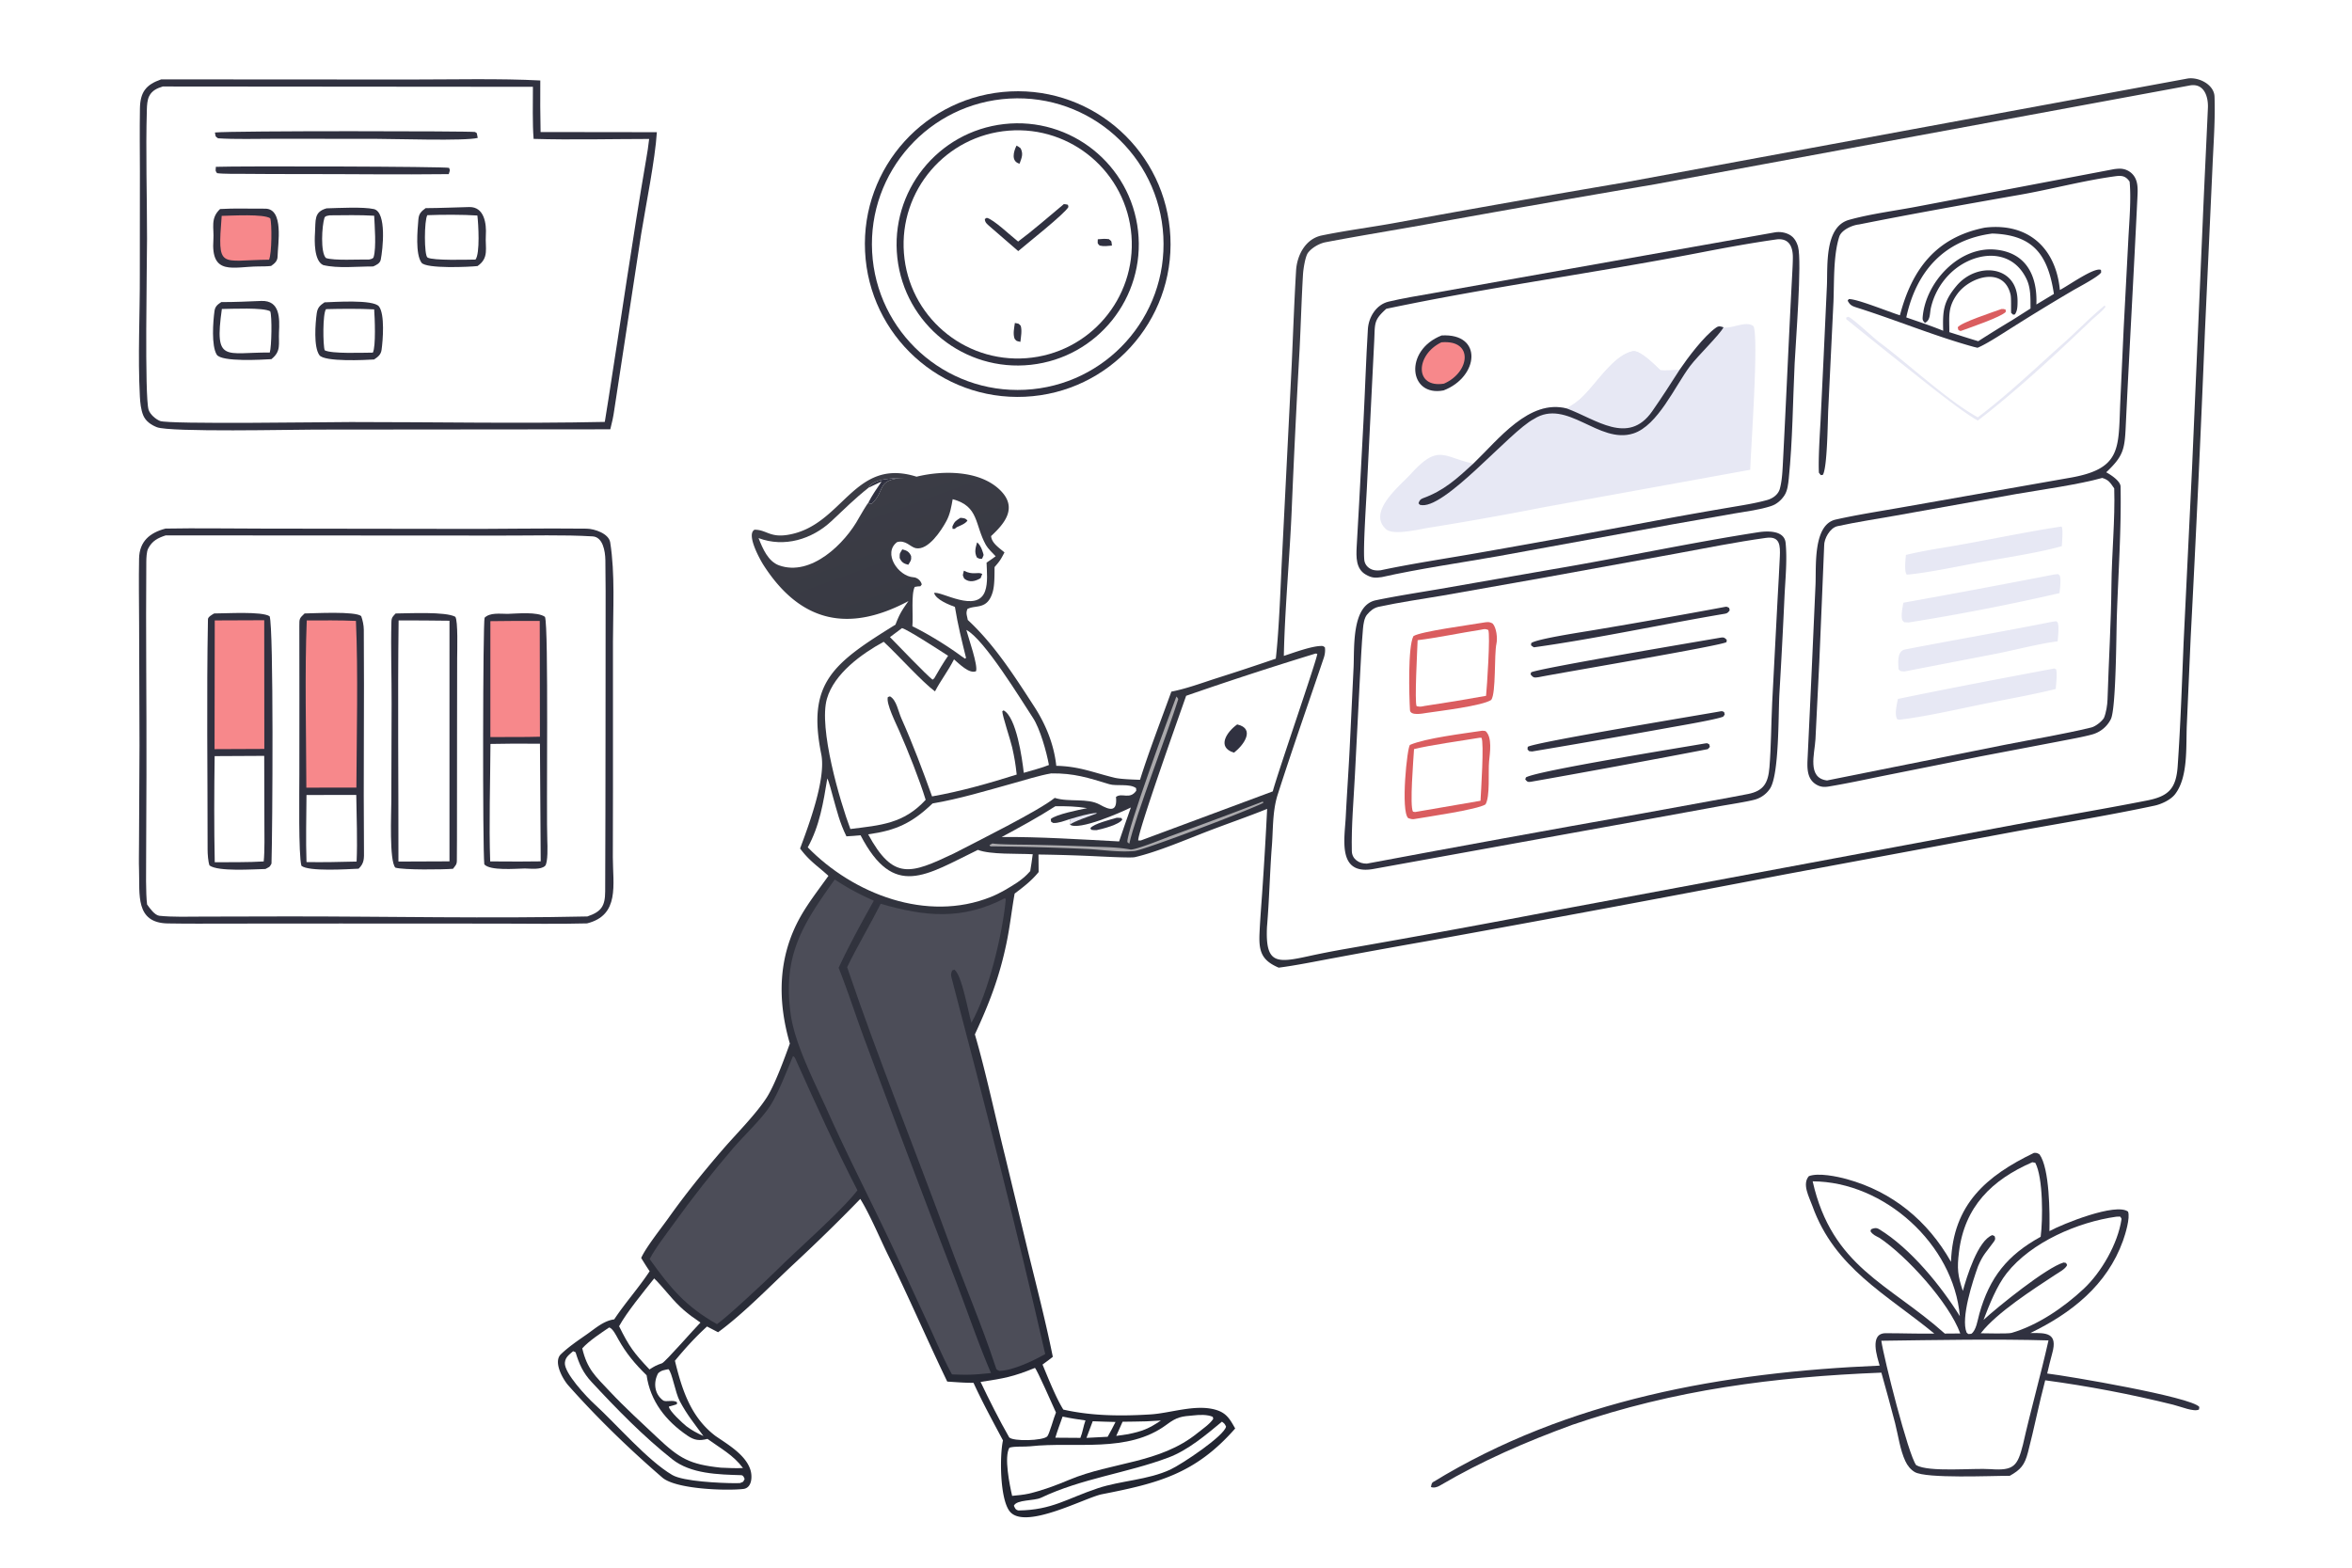 <svg xmlns="http://www.w3.org/2000/svg" width="1536" height="1024" preserveAspectRatio="none" style="display:block" viewBox="0 0 2048 1365"><defs><linearGradient id="a" x1="1392.62" x2="1061.91" y1="1147.71" y2="238.684" gradientUnits="userSpaceOnUse"><stop class="stop0" offset="0" stop-color="#222531"/><stop class="stop1" offset="1" stop-color="#3D3E47"/></linearGradient></defs><path fill="#FFF" d="M0 0h2048v1365H0V0z"/><path fill="url(#a)" d="M1905.12 68.322c9.71-1.31 22.78 5.386 23.17 15.762.73 19.717-.86 40.421-1.72 60.211l-6.61 143.919c-3.61 88.848-7.75 177.674-12.41 266.473l-3.37 76.304c-.86 19.017 1.36 45.379-10.2 60.477-3.8 4.958-11.95 8.74-17.94 10.018-39.32 8.396-79.02 14.88-118.58 22.002l-202.61 37.742a29040.137 29040.137 0 0 1-312.8 58.313c-26.84 4.73-53.66 9.596-80.45 14.597-15.06 2.76-33.25 6.517-48.18 8.398-14.69-6.235-17.37-13.998-16.72-29.406.5-11.759 1.49-23.542 2.3-35.289 1.7-24.499 3.15-49.015 4.36-73.543-16.05 6.521-34.25 12.767-51.11 19.243-19.14 7.349-44.34 18.223-64.097 22.79-3.328.769-25.113-.392-29.555-.575-18.102-.906-36.22-1.48-54.343-1.723l.129 15.27c-6.118 7.571-13.21 12.954-20.884 18.744-2.643 14.733-4.006 28.368-7.195 43.576-6.207 29.599-14.923 52.044-27.431 79.024 9.197 31.18 18.138 73.271 26.196 105.611l20.44 84.84c7.264 29.64 15.23 60.44 21.221 90.3-2.712 2.23-6.087 4.62-8.947 6.74 4.786 11.48 11.68 28.91 18.092 39.21 24.904 5.6 50.357 5.77 75.894 4.19 17.26-1.07 38.42-8.87 55.93-4.27 10.14 2.67 13.08 8.16 17.83 16.52-34.71 39.6-67.23 47.7-116.02 57.26-14.509 2.84-67.684 31.88-80.544 14.61-8.395-11.27-8.558-48.17-5.639-61.49-9.041-17-17.611-32.62-25.661-50.14-7.533.06-15.33-.59-22.867-1.08-17.516-36.37-33.428-73.47-51.254-109.63-7.439-15.09-15.893-35.52-24.46-49.39-19.404 20.02-37.761 37.87-58.192 56.91-19.845 18.5-43.874 43.34-65.635 59.15l-9.627-4.99c-10.658 9.75-18.747 18.73-27.946 29.81 6.087 24.95 13.649 49.03 35.275 65.47 10.697 7.38 26.265 16.36 30.425 29.46 1.868 5.88 1.401 15.89-6.228 16.73-15.444 1.69-58.733.17-70.438-9.93-28.692-24.76-56.744-51.9-81.844-80.21-4.908-5.56-13.305-20.58-6.506-27.15 6.574-6.36 15.009-12.07 22.587-17.35 7.396-5.16 14.764-11.88 23.858-13.02 9.262-14.05 21.04-27.07 30.859-41.93-2.612-3.82-4.936-7.59-7.369-11.53 3.962-9.05 17.492-26.01 23.619-34.63 15.02-21.13 30.793-40.64 47.745-60.22 11.65-13.451 28.503-30.278 37.852-44.738 7.175-11.099 15.601-34.364 20.234-47.117-10.928-37.721-10.508-75.624 9.446-110.824 6.757-11.919 16.148-23.969 24.15-35.205-9.602-8.778-16.442-12.753-24.686-23.814 7.722-20.706 22.719-60.895 18.445-82.065-12.548-62.152 10.179-79.157 64.609-112.823 3.57-9.413 5.607-12.502 11.333-20.542-50.635 27.004-93.274 19.971-126.209-31.315-3.06-4.765-15.359-26.831-7.811-30.823 10.388-.006 13.168 7.021 28.916 4.473 48.118-7.786 57.105-68.017 112.123-50.641 23.199-5.679 55.242-5.63 72.923 11.843 15.523 15.341 3.487 29.17-8.012 39.868.529 6.101 6.772 10.046 11.661 14.225-3.274 6.258-3.907 7.343-8.627 12.762-.109 6.661.155 15.551-1.648 21.739-4.638 15.918-14.956 10.885-22.029 14.795-1.411 3.929-.473 4.896.344 9.498 23.28 21.585 40.639 48.863 57.816 75.343 10.107 15.581 17.266 33.104 19.254 51.67 19.975.441 31.874 5.782 50.601 10.355 5.338 1.304 16.497 1.608 22.308 1.83 7.719-24.612 18.399-52.187 27.279-76.766 13.12-2.578 26.27-7.438 39.05-11.58a2276.19 2276.19 0 0 0 51.91-17.146c3.05-26.978 4.15-64.716 5.64-92.521l8.24-164.127c1.22-27.098 2.17-54.179 3.78-81.271.79-13.343 8.18-27.641 22.33-30.56 21.6-4.457 43.65-7.202 65.42-11.222a15042.783 15042.783 0 0 1 198.18-34.943l490.63-90.536z"/><path fill="#FFF" d="M1907.36 74.303c12.04-1.727 15.59 10.067 15.17 19.632-1.45 32.887-3.11 65.761-4.49 98.657l-9.31 214.724-7.36 152.191c-1.48 35.885-2.67 71.769-5.16 107.605-1.36 19.578-7.97 26.191-26.55 29.857-40.4 7.97-80.98 14.612-121.45 22.264l-388.1 72.398a10900.113 10900.113 0 0 1-190.19 34.9c-9.47 1.677-20.55 3.831-29.84 5.87-28.58 6.277-38.38 7.143-36.85-25.396 1.92-22.528 2.44-45.605 4.07-68.149 1.43-15.82.41-31.908 5.31-47.16 12.75-39.763 26.61-79.114 40-118.65 1.01-2.989 1.53-6.314 1.02-9.437l-1.63-1.081c-7.96-.805-25.66 5.84-34.1 8.578.83-40.733 5.07-85.141 6.83-126.586 1.95-46.739 4.24-93.463 6.88-140.167 1.09-21.789 1.71-43.734 2.98-65.498.23-4.085 1.9-15.661 4.45-18.895 3.48-4.418 9.77-8.017 15.32-9.074 28.65-5.458 57.7-10.161 86.39-15.292 66.67-12.099 133.41-23.81 200.22-35.133l466.39-86.158z"/><path fill="#303140" d="M1545.54 202.313c4.2-.727 8.82-.012 12.58 2.011 4.04 2.173 6.35 6.235 7.54 10.529 3.54 12.702-2.18 84.799-2.98 101.78-1.58 33.115-1.75 67.048-5.1 100.009-.46 4.578-1.08 10.351-3.56 14.334-2.63 4.23-6.83 7.981-11.57 9.561-10.31 3.432-21.75 4.726-32.43 6.589l-53.61 9.406-151.6 27.7c-31.98 5.633-70.46 11.217-101.56 18.247-5.73.841-8.76.877-14.08-2.239-8.6-4.96-8.29-15.364-7.85-24.038.64-12.658 1.41-25.376 2.15-38.051l3.81-71.977c1.38-26.538 2.18-53.102 3.8-79.628.65-10.469 7.28-21.318 17.96-23.889 12.69-3.055 26.06-5.137 38.94-7.442l74.31-13.239 223.25-39.663z"/><path fill="#FFF" d="M1547.62 208.363c10.53-.857 13.59 6.873 13.5 16.112-.04 5.08-.34 10.162-.61 15.243-2.97 55.345-5.27 110.734-8.19 166.08-.35 6.561-.8 13.266-2.48 19.634-1.37 5.173-6.18 8.577-11.11 9.945-10.82 3.01-22.08 4.649-33.15 6.567a3752.275 3752.275 0 0 0-52.24 9.203 12980.442 12980.442 0 0 1-163.47 29.786c-28.64 5.103-59.39 9.59-87.67 15.613-.62.057-1.24.1-1.86.13-3.68.159-6.96-.668-9.65-3.354a9.661 9.661 0 0 1-2.74-5.915c-1.02-10.647 1.66-50.525 2.27-62.898l6.33-126.644c.88-16.2-.9-18.715 10.58-29.003 89.86-18.958 182.84-31.386 273.16-48.889 21.89-4.241 45.3-8.551 67.33-11.61z"/><path fill="#E7E8F4" d="M1500.75 284.994c7.04 1.624 20-6.321 26.21-.834 4.46 11.641-2.26 104.471-2.96 124.879l-180.58 32.77a2873.502 2873.502 0 0 1-98.29 17.529c-8.81 1.324-31.84 7.274-38.28 1.401-16.65-15.191 12.47-37.982 21.57-48.01 24.17-26.659 28.36-14.655 54.46-9.04 21.93-21.027 48.57-56.438 81.41-48.027 4.64-2.984 7.79-4.745 12.32-8.842 12.63-11.408 28.19-37.795 45.26-40.987 6.25-1.17 19.26 12.189 24.02 16.623 4.99.338 11.46-.154 16.56-.394 7.15-10.526 21.17-29.28 31.78-36.767 2.61-1.844 4-1.004 6.52-.301z"/><path fill="#E7E8F4" d="M1364.29 355.662c4.64-2.984 7.79-4.745 12.32-8.842 12.63-11.408 28.19-37.795 45.26-40.987 6.25-1.17 19.26 12.189 24.02 16.623 4.99.338 11.46-.154 16.56-.394-7.88 12.295-15.53 24.205-23.9 36.165-20.83 29.766-48.85 6.738-74.26-2.565z"/><path fill="#303140" d="M1462.45 322.062c7.15-10.526 21.17-29.28 31.78-36.767 2.61-1.844 4-1.004 6.52-.301-3.57 6.745-22.38 24.778-29.13 33.749-13.2 17.565-28.11 51.869-49.41 58.681-30.14 9.637-57.72-30.94-86.52-12.638-21.13 10.886-78.86 80.565-99.32 74.775l-1.2-1.338c.76-2.304 1.45-3.536 3.9-4.421 18.24-6.589 29.57-17.061 43.81-30.113 21.93-21.027 48.57-56.438 81.41-48.027 25.41 9.303 53.43 32.331 74.26 2.565 8.37-11.96 16.02-23.87 23.9-36.165zm-207.17-29.978c36.25-2.117 32.44 36.132 1.7 47.854-30.28 5.846-34.77-34.879-1.7-47.854z"/><path fill="#F7888B" d="M1255.09 298.057c28.29-2.51 25.05 26.041 2.24 35.996-25.86 4.143-24.88-25.146-2.24-35.996z"/><path fill="#303140" d="M1531.61 463.342c7.77-1.117 22.12-1.534 23.21 9.32 1.47 14.765-.18 30.976-.93 45.904a6207.607 6207.607 0 0 1-4.53 86.254c-.92 18.012-.11 69.895-8.17 81.892a23.482 23.482 0 0 1-12.65 9.369c-6.32 1.879-24.08 4.589-31.47 5.934l-65.49 11.947-236.34 42.776c-30.98 5.103-24.37-26.446-23.41-45.853.98-19.52 2.4-39.072 3.37-58.596l3.39-70.334c.93-17.581-2.04-54.847 19.44-59.306 18.31-3.802 37.51-6.744 56.02-9.896l98.65-17.21c59.46-10.026 119.38-23.026 178.91-32.201z"/><path fill="#FFF" d="M1537.58 468.358c12.6-1.876 12.59 6.841 12.2 16.415-.5 11.963-1.27 23.926-1.9 35.882l-4.75 91.109c-.9 18.742-.91 38.111-2.39 56.376-1.12 13.817-5.21 20.508-18.55 23.183-10.53 2.112-21.46 4.052-31.93 5.952l-61.98 11.313c-79.43 14.042-158.78 28.5-238.06 43.373-6.79.186-12.95-3.951-13.11-10.858-.5-21.657 1.58-44.63 2.68-66.231l4.36-84.661c.78-14.208 1.44-28.709 2.67-42.856.34-3.896 1.09-9.32 3.57-12.242 2.88-3.381 5.83-5.867 10.31-6.825 18.18-3.882 37.08-6.646 55.38-9.7l87.14-15.421 115.57-21.027c25.54-4.729 53.16-10.227 78.79-13.782z"/><path fill="#DA5D5F" d="M1290.52 542.281c3.97-.567 5.8-1.297 9.21.632 3.37 3.653 4.32 12.92 3.32 17.393-2.13 9.512-.24 42.995-4.55 49.119-7.85 5.209-44.72 9.582-56.31 11.314-3.34.518-14.16 2.751-14.46-2.455-.72-12.615-1.93-55.018 3-64.406 6.3-4.076 48.85-9.692 59.79-11.597z"/><path fill="#FFF" d="M1289.36 548.342c3.07-.575 3.86-1.025 6.55.18 1.9 4.244-1.15 49.88-1.93 57.338-17.8 3.216-35.65 6.157-53.55 8.82-3.34.665-3.65.85-6.91.195-1.91-3.511.62-49.671.87-57.457 16.95-2.049 37.46-6.379 54.97-9.076z"/><path fill="#DA5D5F" d="M1289.74 636.368c1.3-.258 2.41.013 3.77.168 6.08 5.369 3.82 18.956 3.09 26.677-.82 8.674 1.02 30.678-3.14 37.211-7.11 4.54-51.2 10.857-62.35 12.797-2.09.14-2.91-.256-4.88-.849-6.77-5.732-.94-62.741 1.58-63.829 13.6-5.867 46.63-9.839 61.93-12.175z"/><path fill="#FFF" d="m1288.48 642.351 1.51.035c2.41 4.019-.43 46.965-.84 54.852l-56.93 9.791-1.86-.277c-3.01-4.89.41-45.746.91-54.496 14.42-3.599 41.4-7.237 57.21-9.905z"/><path fill="#303140" d="M1497.56 555.314c3.48-.614 3.82-.24 5.99 1.768l-.18 1.991c-3.53 2.995-143.55 26.543-163.55 30.529-3.91.534-4.55.696-7.07-2.402l.43-1.734c4.7-3.209 147.81-27.267 164.38-30.152zm5.26-27.029c1.44.078 1.43.333 2.87 1.069l.43 2.099c-1.39 1.82-1.97 2.565-4.43 2.98-54.83 9.231-110.87 21.49-165.88 29.179-.91-.273-1.84-1.124-2.65-1.722l.13-1.863c3.63-3.619 46.57-9.994 54.69-11.415 38.34-6.43 76.62-13.206 114.84-20.327zm-4.17 90.984c1.62.045 1.05.015 2.63.758l.53 2.067-1.3 1.873c-5.55 2.486-38.88 8.127-47.09 9.605a9211.495 9211.495 0 0 1-119.34 20.741c-3.21-.422-1.98.284-4.01-1.81l.2-2.174c4.34-3.792 153.21-28.271 168.38-31.06zm-13.97 28.053c2.55-.206 1.35-.429 3.7.848l.48 2.173-1.74 1.926c-41.85 8.13-114.72 21.552-153.88 28.386-3.02.421-3.33.093-5.12-2.045l.58-1.723c9.77-5.789 135.23-25.95 155.98-29.565zm356.06-500.044c1.55-.187 3.23-.381 4.78-.403a15.172 15.172 0 0 1 11.3 4.708c5.17 5.489 4.68 13.184 4.34 20.249-3.22 66.89-7.05 133.78-10.24 200.676-.92 19.318-2.46 25.011-16.94 38.743 4.28 2.257 12.35 7.665 12.5 12.314.77 37.116-2.06 76.516-3.25 113.571-.5 15.561-.68 80.129-5.22 89.041a25.802 25.802 0 0 1-15.5 13.095c-7.44 2.228-21.95 4.758-29.81 6.324l-68.01 12.972-83.85 16.79c-15.96 3.242-32.21 6.767-48.27 9.426-3.81.67-6.99.547-10.46-1.337-9.49-5.141-8.47-15.986-8.05-25.062 1.25-26.706 2.53-53.41 3.72-80.116l3.07-68.864c.73-16.098-2.38-52.51 17.59-57.016 18.58-4.191 39.14-7.349 58.08-10.699l144.59-25.465c46.85-7.77 43.32-25.615 45.16-66.729l2.93-63.708 4.06-77.514c.8-15.303 2.58-35.434 1.09-50.172-3.39-4.879-6.72-5.415-12.37-4.653-27.91 3.763-55.35 11.256-83.05 16.126-46.83 8.233-93.65 16.567-140.29 25.874-5.65.542-15.21 4.749-17.08 10.589-5.33 16.65-4.35 39.597-5.08 56.951l-4.55 93.97c-.43 9.284-.75 50.484-4.69 56.509l-1.76.245-1.66-2.129c-.62-11.48.8-33.742 1.45-45.308l2.59-53.904 2.92-63.277c.81-17.546-2.31-51.672 19.38-57.702 19.45-5.405 41.29-8.012 61.24-11.924l169.34-32.191z"/><path fill="#FFF" d="M1830.5 416.146c5.75 1.638 7.06 4.313 10.46 9.118.84 27.138-2.17 56.838-2.43 84.227-.31 32.991-2.39 66.435-3.4 99.442-.15 4.925-1.2 11.615-3.11 16.177-1.88 3.094-7.3 7.416-11 8.311-24.5 5.924-50.7 10.236-75.41 15.107l-154.71 31.023c-17.57-2.098-10.78-23.212-10.09-35.861l3.35-67.471c1.52-33.672 2.78-67.349 4.23-101.02-.17-6.236 5.14-15.633 11.51-17.034 16.53-3.637 34.01-6.215 50.72-9.22l105.29-18.846c21.43-3.643 54.61-8.318 74.59-13.953z"/><path fill="#E7E8F4" d="M1787.53 582.28c1.77-.329.87-.27 2.83.482 1.06 4.066.01 12.594-.34 17.14-20.41 5.133-47.08 9.732-68.09 14.107-19.38 4.033-48.17 10.402-67.19 12.535-1.39.225-1.32.009-2.84-.404-2.37-4.531-.25-12.588.69-17.569 43.34-9.021 91.22-18.078 134.94-26.291zm.01-41.022 2.98-.321 1.29 1.176c1.21 4.183.23 11.683-.11 16.296-17.13 2.209-37.2 7.612-54.34 10.945-26.41 5.135-52.83 10.187-79.22 15.35-3.77-.576-3.12.139-5-2.109-.24-5.776-1.48-15.708 5.79-17.119 42.84-8.311 85.81-15.67 128.61-24.218zm7.35-82.795.55.521c.93 3.814.12 12.278-.11 16.576-22.44 6.381-56.25 11.038-79.93 15.661-12.89 2.517-43.47 8.515-55.12 9.093-2.33-2.767-1.01-13.064-.72-17.122 10.88-2.673 22.81-4.718 33.89-6.549 33.8-5.589 67.6-13.033 101.44-18.18zm-6.27 41.768 3.43-.383 1.46 1.257c1.26 4.056.23 10.829-.17 15.319a1935.375 1935.375 0 0 1-131.12 25.517c-1.07.048-3.05-.117-4.21-.174l-1.55-1.727c-1.38-4.21.16-10.629.89-15.247a9325.397 9325.397 0 0 0 131.27-24.562z"/><path fill="#303140" d="M1728.3 198.209c.52-.063 1.05-.122 1.57-.175 36.78-3.709 60.34 18.44 63.76 54.449 6.85-3.39 30.34-20.278 35.77-17.443l.2 2.041c-1.62 3.548-20.09 13.133-24.66 15.832a1877.74 1877.74 0 0 0-51.97 31.683c-6.71 4.162-22.98 14.984-31.04 18.211-1.23-.287-2.27-.533-3.15-.738-34.08-9.403-67.93-23.481-101.7-34.175-4.17-1.321-6.22-2.096-8.23-6.155l.96-1.279c6.53-.543 35.21 11.222 44.55 14.059 10.44-39.953 31.34-67.864 73.94-76.31z"/><path fill="#FFF" d="M1734.79 203.348c36.19 1.156 48.51 19.052 53.65 52.58l-15.27 9.194c1.01-24.303-8.31-45.088-35.52-47.765-31.9-3.139-61.02 28.564-63.49 58.816-.21 2.589.35 3.243 1.95 5.013 5-2.488 4.06-8.086 5.23-13.206a60.832 60.832 0 0 1 15.32-28.382c19.19-20.203 54.07-25.958 68 3.49 3.77 7.961 3.35 16.899 3.41 25.54l-16.12 10.228a1075.792 1075.792 0 0 0-29.38 18.224c-8.3-2.43-16.9-5.262-25.19-7.86.1-13.341-1.77-21.344 7.01-33.343 11.02-15.066 40.44-24.172 46.28.55.75 3.178.33 11.787.54 16.004l1.77 1.592 1.49-.269c2.3-3.159 2.27-7.383 2.31-11.116.31-31.721-35.26-35.045-53.16-13.721-11.53 13.748-12.11 21.959-11.6 39.089-10.28-4.232-21.57-7.947-32.13-11.625 8.63-40.12 33.12-67.632 74.9-73.033z"/><path fill="#DA5D5F" d="M1742.75 269.057c2.13-.111 1.52-.07 3.67.508l.09 2.036c-4.35 4.571-30.81 13.513-38.23 16.256-1.8.568-.83.485-3.03-.539l-.56-2.279c2.21-4.031 31.26-13.472 38.06-15.982z"/><path fill="#E7E8F4" d="m1832.68 265.948.63 1.171c-2.2 3.516-8.33 8.092-11.84 11.452-30.62 29.295-65.73 61.904-99.27 87.617-10.22-5.474-32.63-22.985-42.14-30.41a7538.913 7538.913 0 0 1-71.47-57.124l-.78-.513-.33-1.584 1.93-.765c4.61 1.97 21.91 18.44 27.33 22.458 24.1 17.854 60.11 51.347 85.44 65.082 24.81-18.522 51.35-43.81 74.72-64.655 12.15-10.834 22.94-22.211 35.78-32.729z"/><path fill="#4C4D58" d="M874.951 782.075c.448.456.871.745.807 1.404-3.055 31.177-15.178 80.876-29.87 107.051-3.081-9.924-8.168-41.261-14.8-46.233l-1.828.599c-1.303 2.345-1.371 3.892-.677 6.522 28.614 108.457 56.543 218.212 81.542 327.562-10.172 5.78-28.495 14.57-40.037 14.64-3.13-1.55-2.083-.69-3.642-4.87-11.378-34.6-26.774-70.58-39.311-104.96-29.286-80.31-62.075-160.849-89.495-241.675 8.453-17.564 20.013-36.879 29.204-55.214 38.575 11.268 71.184 14.413 108.107-4.826z"/><path fill="#4C4D58" d="M726.868 765.764c11.556 7.744 21.404 12.798 34.013 18.482-10.479 18.699-21.653 39.038-30.636 58.458 8.246 20.626 15.675 44.115 23.677 65.326a19497.294 19497.294 0 0 0 78.669 208.15c9.856 25.79 19.525 54.27 30.329 79.33l-11.678 1.09c-8.09.62-14.239.38-22.304.11-6.406-11.48-13.405-27.92-19.025-40.18l-31.782-68.83c-18.678-39.8-39.222-79.41-57.154-119.479-11.218-25.065-28.796-58.456-32.482-85.117-7.153-51.726 10.621-78.371 38.373-117.34z"/><path fill="#FFF" d="M841.434 548.487c15.444 7.817 47.786 61.009 58.003 76.55 6.155 9.363 11.888 29.746 13.914 41.044-5.023 2.18-16.195 5.147-21.906 6.824-1.333-12.192-6.412-48.53-17.567-54.379l-1.123.755c-.111 3.534 7.211 25.267 8.604 31.518 1.999 8.969 2.91 14.19 3.929 23.629-23.872 7.533-49.073 14.698-73.698 19.013-8.209-22.906-16.753-45.609-26.672-67.842-2.849-6.385-4.258-16.074-9.968-19.279l-1.853.626c-1.767 5.523 7.228 23.196 9.961 29.554 7.38 16.741 17.702 42.659 22.971 59.913-19.291 20.95-39.262 22.092-65.576 25.41-9.136-24.241-27.746-87.909-20.414-113.39 6.299-21.888 30.147-39.12 49.446-49.632 12.403 11.454 33.288 34.8 44.648 43.213 5.109-9.824 11.441-17.708 16.551-27.897 4.625 3.896 13.286 12.851 19.2 10.325 1.762-5.347-6.389-28.204-8.45-35.955z"/><path fill="#4C4D58" d="M690.496 919.545c.927.631 1.435.93 1.933 2.041 17.198 38.339 34.937 77.476 54.188 114.844-14.927 19.19-52.422 51.64-70.705 69.92-9.28 9.28-42.709 40.38-51.567 46.61-27.215-15.35-40.521-31.28-58.658-56.67 4.751-9.32 14.669-22.07 20.961-30.83 16.319-22.71 33.582-44.55 51.78-65.787 9.26-10.805 24.872-25.415 32.253-36.849 6.915-10.713 14.723-30.967 19.815-43.279z"/><path fill="#FFF" d="m1145.54 569.042 1.48.275c.13 3.871-34.41 103.326-38.75 119.741l-114.975 42.768-2.142.002c-1.34-5.111 36.677-111.642 41.687-125.998a3157.017 3157.017 0 0 1 112.7-36.788z"/><path fill="#303140" d="M1077.29 630.767c16.19 3.685 5.43 18.398-2.88 24.58-15.28-4.746-6.08-18.258 2.88-24.58z"/><path fill="#FFF" d="M915.288 673.404c19.822-.26 32.191 3.788 50.721 9.424 6.088 1.852 17.825-.762 23.228 3.415l.165 2.242c-5.739 8.15-12.339 1.426-17.658 5.393 1.365 13.956-5.886 11.275-14.122 6.707-10.887-6.038-26.728-1.868-39.24-5.847-13.789 11.222-68.3 38.245-87.954 48.445-37.699 17.847-52.488 23.614-74.497-16.714 24.488-3.401 38.229-9.891 56.082-26.895 22.776-3.801 47.407-11.249 69.728-17.435 10.279-2.849 23.25-6.971 33.547-8.735z"/><path fill="#FFF" d="M720.376 677.812c1.513 2.737 3.893 12.322 4.863 15.779 3.564 12.708 5.915 22.673 11.783 34.619 3.934-.157 8.352-.599 12.313-.92 29.023 55.841 56.695 34.69 102.151 12.71 10.996 4.228 34.303 3.06 47.757 3.79-.582 4.966-1.386 9.785-2.185 14.719-4.284 4.736-5.901 5.972-11.11 9.775-7.449 4.819-14.876 9.371-23.126 12.684-55.724 22.376-119.848-2.542-159.475-43.174 10.388-18.79 13.599-39.161 17.029-59.982zm109.178-243.159c23.01 6.155 19.044 22.053 28.881 39.818 1.65 2.981 6.056 7.366 8.528 9.883-2.235 1.769-5.487 3.856-7.906 5.517.221 7.795 1.319 17.559-1.306 24.895-7.005 19.576-38.606-.463-44.393 1.541 1.606 5.802 13.063 10.3 18.133 12.15 2.559 15.703 5.874 28.978 9.693 44.413l-.903.618-3.366-2.29c-11.548-8.609-29.634-19.727-42.465-25.896.812-8.685-1.225-27.992 2.045-34.27 1.885-.445 3.049-.458 4.947-.568l1.197-1.622c-.864-3.401-4.012-5.997-7.159-6.188-13.447-.814-26.997-21.112-14.362-30.634 7.524-2.146 11.552 4.307 16.267 5.275 10.885 2.236 22.374-15.602 26.678-23.588 3.256-6.042 4.251-12.21 5.491-19.054z"/><path fill="#303140" d="M839.302 496.889c7.981 4.294 12.144.683 15.987 2.822l-1.442 3.718c-4.543 2.754-9.857 4.081-14.278.349-1.633-3.744-1.338-2.101-.267-6.889zm-53.633-18.548c3.918.928 6.051 2.061 7.679 5.848.361 3.569-.528 4.454-2.483 7.558-3.956-.984-5.829-2.144-7.482-5.914.092-4.845-.345-2.913 2.286-7.492zm50.622-27.48c2.891.321 4.415.235 6.121 2.457-2.018 2.833-5.929 4.134-9.261 5.695-2.497 1.81-1.223 1.583-3.752 1.409l-.078-2.17c1.985-4.395 2.966-4.8 6.97-7.391zm14.492 21.44c1.72.938 3.782 4.756 4.361 6.627 1.573 5.088 1.871 3.311-.032 7.575-2.468.096-2.291.076-4.479-1.11-2.391-4.673-1.199-8.257.15-13.092z"/><path fill="#FFF" d="M1039.41 1232.39c5.1-.58 11.88-.85 16.61 1.26l.42 1.76c-2.94 4.55-9.55 8.99-13.82 12.44-32.89 26.59-74.277 25-111.602 40.63-11.668 4.89-22.87 9.11-35.262 12.07-4.798 1.05-9.551 1.42-14.434 1.91-2.219-9.57-7.178-33.86-2.388-41.96 5.031-1.44 12.99-.63 18.03-1.19 39.219-4.34 85.001 6.42 118.976-18.94 8.97-6.7 12.86-7.12 23.47-7.98zm-508.95-76.57c3.181.91 6.221 7.25 7.922 10.3 6.902 12.37 14.572 21.48 24.648 31.34 3.219 22.64 16.703 39.7 35.542 52.54 6.159 4.2 10.384 4.64 17.474 2.86 11.562 8.41 22.38 13.94 30.89 25.35-6.18.37-13.012-.06-19.247-.29-27.388-2.89-35.963-7.97-55.578-26.46-13.95-13.15-27.933-25.86-41.15-39.91-12.676-13.49-19.588-19.18-23.968-37.53 6.032-6.64 15.986-13.14 23.467-18.2z"/><path fill="#FFF" d="M569.611 1113.15c1.842 1.36 10.971 11.97 12.902 14.23 9.368 10.98 15.619 16.21 27.401 24.2-5.409 5.41-30.494 34.16-33.37 35.38-5.213 1.84-6.314 2.45-10.994 5.43-13.642-14.4-17.73-19.91-26.479-37.63 6.703-12.26 21.502-30.17 30.54-41.61zm331.541 77.91c1.762 1.23 15.874 33.52 18.331 38.83-1.762 3.93-5.824 19.07-7.615 20.83-3.869 3.78-29.584 4.49-33.116.82-8.51-14.83-17.568-32.9-24.915-48.28 20.448-3.1 28.083-4.36 47.315-12.2zM756.341 424.604c4.187-8.474 23.224-8.121 31.23-8.471-25.274 1.003-15.913 10.924-28.688 22.653-1.917-.201-1.273.079-2.799-1.064-1.12 1.201-6.74 10.542-8.09 13.049-12.073 22.419-41.762 51.507-69.643 41.498-9.556-3.43-14.294-14.696-17.839-23.74 22.482 8.451 46.532 1.004 63.411-14.723 11.63-10.837 19.798-19.174 32.418-29.202z"/><path fill="#303140" d="M756.341 424.604c4.187-8.474 23.224-8.121 31.23-8.471-25.274 1.003-15.913 10.924-28.688 22.653-1.917-.201-1.273.079-2.799-1.064 3.277-6.542 7.446-12.378 11.536-18.442l-11.279 5.324z"/><path fill="#FFF" d="m499.045 1176.5 2.135.94c3.131 10.31 6.503 17.84 13.856 25.77 21.933 23.63 45.01 47.31 70.317 67.36 16.253 12.88 40.268 13.27 59.995 13.88 1.959.06 2.488 2.03 3.049 3.34-1.686 3.11-.641 2.1-4.147 3.56-1.725.06-3.452.08-5.178.06-11.2-.08-43.934-1.39-53.701-7.13-21.632-12.71-48.388-44.06-67.79-61.76-6.699-6.11-26.512-27.18-25.714-36 .441-4.88 3.643-6.88 7.178-10.02zm564.965 61.36c2.33 1.83 2.32 1.68 3.57 4.3-1.65 8.2-38.65 32.81-48.36 37.34-19.79 9.22-43.234 9.63-63.304 16.32-26.857 8.95-39.862 19.03-69.143 19.36-2.723-.66-2.902-2-3.949-4.12 2.436-5.5 17.559-4.08 23.581-6.94 35.772-17 74.74-21.4 110.955-35.01 17.18-6.45 32.78-19.78 46.65-31.25zM918.994 701.972c10.265-.025 17.483.079 27.61 1.676-6.575 1.378-27.346 5.452-31.636 9.496l.265 2.31 1.785 1.124c4.367.337 9.918-1.884 14.239-3.281 1.262 3.071 1.25 1.821.413 4.767 7.853 5.32 43.983-10.475 53.032-14.969-3.496 9.82-6.908 19.67-10.236 29.548-32.077-1.706-70.384-4.141-102.247-3.854 15.771-8.467 31.727-17.14 46.775-26.817z"/><path fill="#303140" d="M972.421 712.015c.906-.038 2.91.143 3.912.201l.944 1.292c-2.663 4.607-17.344 8.221-22.45 9.308-2.031.101-2.64-.062-4.625-.309l-.761-1.442c2.739-3.784 17.961-7.558 22.98-9.05z"/><path fill="#FFF" d="M785.419 546.903c4.709 1.077 34.336 20.342 40.128 24.097-4.704 6.901-7.944 12.392-12.068 19.636l-1.444 1.157c-5.034-3.696-31.14-30.998-37.101-37.054l10.485-7.836zM582.022 1192.16c3.224 2.76 5.896 20.28 9.853 27.75 6.421 12.12 12.698 19.6 20.644 30.45-6.588-3.09-9.094-4.31-14.922-8.58-3.16-2.55-15.086-13.46-15.177-17.07 2.538-.64 4.429-1.19 6.906-2.04l.245-1.63c-3.245-2.62-9.735.11-12.219-1.72-7.954-5.87-8.393-16.13-4.263-23.62 2.88-2.66 5.058-2.71 8.933-3.54z"/><path fill="#AAA9AC" d="M1099.37 698.001c.64.227.3.012.75.948-9.6 5.498-103.458 41.09-112.25 42.003-13.174 1.367-28.474-1.163-41.878-1.761a2402.706 2402.706 0 0 0-83.598-2.287l-.835-1.054 2.644-1.425c6.159 1.014 25.81.954 32.736 1.097 18.528.352 37.051.918 55.566 1.699 11.202.374 21.101.467 31.789 2.449 3.921.727 30.086-9.879 35.366-11.833 26.65-9.74 53.22-19.686 79.71-29.836z"/><path fill="#AAA9AC" d="M1024.32 606.46c.6.497 1.77 1.964 1.6 2.512-8.64 27.709-37.406 101.879-42.615 125.739l-1.667-1.508c-.75-9.613 37.102-112.09 42.682-126.743z"/><path fill="#FFF" d="M925.249 1233.44c6.87 1.47 13.008 2.36 19.925 3.36-1.89 5.11-2.366 10.11-4.437 15.17l-21.803-.15c1.735-5.91 4.241-12.51 6.315-18.38zm72.79 4.13 12.821-.71c-10.63 7.18-16.263 9.35-28.614 11.9l-10.291 1.5 5.522-12.34c6.783-.02 13.763-.23 20.562-.35zm-46.561-.08c6.517.33 13.312.43 19.858.63-2.03 4.27-4.567 8.72-6.845 12.89l-18.451.96 5.438-14.48z"/><path fill="#E7E8F4" d="M931.257 713.297c7.929-2.286 15.241-4.707 23.473-5.492l.107.544c-4.671 1.782-20.506 7.038-23.167 9.715.837-2.946.849-1.696-.413-4.767z"/><path fill="#303140" d="M144.136 460.242c27.273-.518 56.437.025 83.856.013l164.151.23c39.552.242 79.082-.668 118.627-.176 6.89.085 19.362 4.256 20.573 11.983 4.323 27.588 2.434 58.092 2.398 86.241l.009 128.097-.119 59.74c.006 23.859 6.203 50.527-22.494 57.633-24.56.666-51.479.193-76.172.182l-138.502-.067-97.837.068c-17.504.027-34.928.168-52.619-.146-28.441-.503-24.199-25.424-24.928-46.146-.267-7.6-.036-15.411-.03-23.014l.422-85.805-.339-106.745c-.068-18.635-.382-37.369-.03-55.993.284-15.051 9.421-22.528 23.034-26.095z"/><path fill="#FFF" d="m144.302 466.159 292.298.171c24.241.077 54.803-.818 79.45.704 8.881.549 10.947 12.765 11.079 20.647.301 17.935.218 36.594.203 54.778l-.071 94.126c-.129 46.519-.016 93.041-.297 139.554-.078 12.924-3.374 17.693-15.518 21.825-84.383 1.893-174.376-.053-259.079-.035l-76.228.168c-11.86.029-25.434.499-37.258-.702-4.2-.427-8.412-6.552-10.797-9.851-1.268-9.784-.858-30.75-.836-41.145l.281-71.912c.18-61.749-.644-123.566-.135-185.311.025-3.09.21-8.828 1.592-11.506 3.553-6.886 8.601-9.294 15.316-11.511z"/><path fill="#303140" d="M344.503 534.157c11.36-.061 43.635-1.798 51.947 2.887 2.48 3.184 1.636 29.923 1.621 36.121l-.091 61.133-.056 77.635c-.014 12.372.019 25.081-.123 37.48-.04 3.494-1.245 4.186-3.355 7.05-8.347.69-43.093 1.146-50.188-1-5.404-5.713-3.539-47.611-3.518-57.836l.249-84.858c.08-23.525-.806-47.905-.164-71.407.106-3.892 1.358-4.675 3.678-7.205z"/><path fill="#FFF" d="M347.088 540.191c14.584-.112 29.687.185 44.31.286l-.011 209.51-44.455.18c.102-69.746-.704-140.318.156-209.976z"/><path fill="#303140" d="M265.222 534.14c8.753-.118 44.196-2.093 49.292 2.303 1.273 3.514 2.239 8.019 2.267 11.75.482 64.067-.409 128.156.151 192.228.06 6.858.412 11.079-4.658 15.951-9.65.425-43.482 2.669-49.805-2.515-2.635-9.269-1.793-64.361-1.809-79.328-.045-42.603.183-86.451-.009-129.22-.031-6.953.04-6.786 4.571-11.169z"/><path fill="#F7888B" d="M267.109 540.229c14.176-.026 28.686-.237 42.823.403 1.965 44.568.607 99.872.391 145.142l-43.564.039c-.115-44.867-1.468-101.288.35-145.584z"/><path fill="#FFF" d="m266.879 692.216 43.341-.066c.245 17.94 1.106 40.433.299 58.016-14.761.366-28.846.697-43.628.447-.656-18.89-.158-39.442-.012-58.397z"/><path fill="#303140" d="M186.45 534.143c10.118.049 41.709-2.027 48.327 2.452 3.588 9.938 2.54 186.879 1.623 215.375-2.047 3.538-1.071 2.307-5.259 4.677-10.812.193-41.155 2.461-48.709-3.085-1.214-3.217-1.668-10.076-1.665-13.732.039-66.865-.948-133.886.314-200.704.038-2.054 3.733-3.994 5.369-4.983z"/><path fill="#F7888B" d="m186.995 540.21 43.089-.172.082 112.061-43.346.186.175-112.075z"/><path fill="#FFF" d="m186.91 658.364 43.16-.225.15 58.092c.01 9.157.36 25.106-.595 33.842-13.398.822-29.055.586-42.629.697-.634-29.605-.501-62.75-.086-92.406z"/><path fill="#303140" d="M441.971 534.501c8.486-.232 26.032-2.061 32.561 2.598 3.352 8.57 1.043 173.173 2.043 195.113.15 3.296.731 19.274-2.005 21.78-3.72 3.406-12.185 2.331-17.581 2.209-8.232.148-30.183 2.135-35.273-3.59-1.575-14.968-1.235-211.256.249-214.75 4.719-4.625 13.17-3.392 20.006-3.36z"/><path fill="#FFF" d="m446.541 647.5 23.623.055.659 102.443-18.909.155-25.082-.115c-1.132-31.45.082-70.389.238-102.279l19.471-.259z"/><path fill="#F7888B" d="M427.001 540.848c14.328-.21 28.658-.27 42.987-.181l.161 100.8c-13.873.414-29.177.214-43.158.284l.01-100.903z"/><path fill="#303140" d="m140.339 69.113 216.294.132c34.294.02 80.313-1.014 113.823.834-.132 14.963-.047 29.926.257 44.885l101.247.133c-1.471 23.672-9.607 63.645-13.677 88.712l-23.401 153.042c-.874 6.41-1.926 10.757-3.475 16.955l-256.913.239c-18.378-.005-126.446 2.443-137.925-2.089-4.962-1.96-9.721-5.206-11.827-10.275-2.064-4.969-2.671-11.169-2.952-16.487-1.856-35.157.09-71.227-.041-106.486l.066-88.97c-.044-18.372-.262-36.757.027-55.125.225-14.321 5.11-20.868 18.497-25.5z"/><path fill="#FFF" d="m141.757 75.314 322.283.272c.004 13.862-.478 31.817.598 45.342 31.694.986 68.553.089 100.612.063-.573 5.685-1.634 12.091-2.603 17.722-11.936 69.357-21.841 139.008-32.79 208.509l-3.23 20.139c-73.579 1.582-147.478.083-221.084.112-20.868.009-158.385 2.145-166.181-.93-3.784-1.493-8.673-5.696-9.969-9.751-3.6-11.263-1.369-126.172-1.359-148.868.017-37.401-1.235-75.187-.157-112.548.107-3.71.352-8.408 2.064-11.748 2.509-4.892 6.872-6.787 11.816-8.314z"/><path fill="#303140" d="M370.619 181.231c12.765-.052 25.304-.679 38.02-.952 13.143-.283 15.048 14.633 14.411 24.538-.713 11.088 3.114 19.676-7.228 26.83-6.316.765-44.908 2.591-48.822-2.957-5.441-7.713-3.469-28.187-2.684-37.666.419-5.051 2.433-6.927 6.303-9.793z"/><path fill="#FFF" d="M372.103 187.358c12.48-.5 31.238-.556 43.578.291.906 7.344 2.414 33.074-1.636 38.356-6.139.049-36.932 1.069-41.771-1.768-3.09-1.812-2.918-32.579-.171-36.879z"/><path fill="#303140" d="M284.349 181.409c10.481-.293 31.719-1.441 41.118.615 11.517 2.52 7.814 35.478 6.077 44.069-.647 3.204-3.804 4.679-6.643 5.918-13.623-.064-30.524 1.899-43.445-1.201-8.107-3.6-7.62-21.283-7.175-27.997.732-11.065-1.136-18.27 10.068-21.404z"/><path fill="#FFF" d="M287.163 187.488c12.629-.084 26.117-.419 38.65.354.359 8.129 2.008 27.709-.466 35.952-.495 1.649-2.506 1.79-4.097 2.19-8.627-.239-30.622 1.117-37.463-1.344-4.883-4.908-3.473-27.972-1.298-34.887.593-1.886 3.031-1.905 4.674-2.265z"/><path fill="#303140" d="M282.587 263.251c7.016-.164 42.545-2.824 47.428 3.607 5.15 6.782 3.437 29.341 2.235 37.797-.593 4.178-3.161 6.125-6.517 8.351-7.005.449-43.305 2.319-47.642-3.791-5.12-7.214-3.497-27.594-2.291-36.344.697-5.053 2.799-6.931 6.787-9.62z"/><path fill="#FFF" d="M283.885 269.176c13.001-.339 29.133-.496 41.924.201.534 7.005 1.589 32.533-1.158 37.657-8.644.013-35.821 1.2-41.925-2.043-1.519-4.349-1.857-31.866 1.159-35.815z"/><path fill="#303140" d="M192.681 263.026c11.668.018 23.195-.511 34.77-.994 16.6-.639 16.044 15.42 15.478 27.264-.489 10.235 2.145 16.508-6.639 23.428-7.498.402-43.51 2.701-47.582-3.963-4.768-7.804-3.208-28.713-1.94-37.956.555-4.044 2.701-5.666 5.913-7.779z"/><path fill="#FFF" d="M193.185 269.037c8.626-.073 35.833-1.465 42.09 1.984 1.725 3.969 1.233 30.806-.363 35.927-38.749-.273-48.43 9.448-41.727-37.911z"/><path fill="#303140" d="M191.627 182.003c12.37-.788 26.58-.201 39.167-.321 16.666-.16 11.112 30.882 10.915 41.596-.075 4.082-2.542 6.073-5.635 8.278-3.271.42-7.703.413-11.05.435-21.731.141-41.583 8.468-39.214-23.375.74-9.944-2.946-18.437 5.817-26.613z"/><path fill="#F7888B" d="M193.029 187.958c8.942-.166 36.461-1.844 42.278 2.101 1.528 4.357 1.425 30.741-1.039 36.066-42.901.367-44.953 9.078-41.239-38.167z"/><path fill="#303140" d="M187.159 115.362c16.315-1.599 223.554-1.245 226.375-.452.627.176 1.097.702 1.646 1.054l.811 4.103c-10.425 2.855-72.701.827-89.699.814l-87.486-.044c-14.613 0-34.664.565-48.93-.419-2.732-1.983-1.879-.951-2.717-5.056zm.817 29.895c19.734-.746 200.245-.305 203.058.915 1.075 2.699.69 1.949-.287 5.442-42.817.529-86.741-.097-129.703-.052-15.887.022-31.774-.039-47.66-.183-6.156-.048-18.958.159-24.381-.601-1.745-2.582-1.208-1.719-1.027-5.521zm691.812-65.651c73.421-3.533 135.802 53.131 139.322 126.553 3.52 73.422-53.159 135.791-126.581 139.296-73.404 3.504-135.753-53.153-139.271-126.555-3.518-73.403 53.128-135.763 126.53-139.294z"/><path fill="#FFF" d="M878.923 85.829c70.18-4.021 130.267 49.747 134.047 119.94 3.77 70.194-50.21 130.094-120.417 133.62-69.858 3.508-129.395-50.144-133.149-119.989-3.755-69.845 49.688-129.57 119.519-133.572z"/><path fill="#303140" d="M874.289 108.029c57.953-6.563 110.227 35.164 116.671 93.13 6.443 57.967-35.392 110.155-93.371 116.478-57.811 6.306-109.813-35.381-116.238-93.178-6.425-57.797 35.154-109.886 92.938-116.43z"/><path fill="#FFF" d="M878.26 113.757c54.798-4.37 102.73 36.586 106.962 91.395 4.231 54.809-36.847 102.638-91.666 106.73-54.624 4.078-102.244-36.821-106.461-91.434-4.216-54.614 36.563-102.337 91.165-106.691z"/><path fill="#303140" d="M926.336 177.718c1.345-.012 2.272.299 3.595.592l.399 1.943c-3.479 6.137-35.825 31.61-43.703 38.378l-24.742-21.418c-2.379-2.095-4.277-3.437-4.35-6.521l1.676-1.03c5.783 1.17 21.021 15.747 27.318 20.664 12.56-9.318 27.556-22.405 39.807-32.608zm-42.643 103.516c3.745.749 2.737.005 5.071 2.413 1.298 3.854.212 9.792-.27 14.021-3.775-1.015-2.921-.204-5.066-2.761-1.489-4.459-.39-8.948.265-13.673zm1.454-154.455c1.789.827 2.066 1.202 3.607 2.398 2.471 5.153.873 8.091-.976 13.361-7.557-2.008-5.252-10.558-2.631-15.759zm70.746 81.56c3.805-.297 5.82-.58 9.666-.119 2.831 2.385 1.99 1.081 2.669 5.619-3.954.339-6.858.853-10.736-.018-2.251-2.45-1.626-1.298-1.599-5.482zm815.117 795.501c2.66-.07 2.52-.05 4.88 1.25 8.92 12.38 8.97 51.59 8.65 66.86 11.38-6.22 57.9-25.02 68.45-16.98 2.01 5.44-2.36 19.67-4.4 25.36-13.89 38.69-44.95 63.1-80.73 80.38 14.14-.27 24.18-.24 19.07 17.79-1.57 5.52-2.98 11.8-4.34 17.43 17.87 2.13 125.34 20.36 132.45 29.09l-.24 2.2c-4.17 2.49-16-2.54-22.57-4.15-36.7-9.11-73.88-16.2-111.37-21.24-5.5 20.69-9.63 42.14-15.05 62.84-2.9 11.07-6.35 14.99-15.82 20.34-15.06-.11-72.82 2.64-82.79-3.33-3.67-2.2-6.3-5.58-8.1-9.41-4.62-9.85-6.28-22.63-8.98-33.26-3.84-14.65-7.81-29.27-11.92-43.85-93.56 3.73-179.86 14.81-268.95 45.38-40.69 14.89-78.25 31.1-115.63 53.05-2.33 1.37-5.1 2.09-7.63 1.17.27-1.38.44-3.45 1.83-4.3 117.6-71.96 253.29-95.68 388.89-101.41-1.97-7.07-9.34-28.21 5.23-28.22 14.18-.01 28.06.55 42.35.33-41.72-34.32-86.81-57.04-106.16-111.14-2.76-7.72-9.19-18.91-3.07-25.94 8.25-3.16 24.63.27 33.03 2.58 39.82 10.98 70.47 36.27 90.73 72 1.75-49.98 30.81-74.82 72.19-94.82z"/><path fill="#FFF" d="M1638.15 1167.41c45.67-.62 100.27-1.63 145.57-.3-6.7 29.98-15.36 60.2-22.26 90.85-4.71 18.41-7.77 22.75-28.19 21.24-14.58-1.08-53.6 2.94-64.74-3.48-6.94-8.97-28.1-92.73-30.38-108.31zm-59.78-138.81c62.34.24 122.78 54.83 128.17 117.42-16.23-26.1-42.79-59.01-70.33-75.77-2.53-1.54-4.64-.92-6.99.11l-.49 1.73c2.06 3.11 4.54 3.99 7.88 5.77 23.83 15.96 60.5 56.39 70.29 83.2l-13.46.1c-48.93-43.68-98.18-57.87-115.07-132.56zm264.42 30.79 3.29-.12c.79 1.16 1.35 1.45 1.19 2.5-3.18 21.1-17.42 45.97-32.93 60.47-17.33 16.21-40.1 31.76-62.8 38.34-2.92.85-22.85.38-26.81.32l.32-.4c13.83-17.69 45.27-37.84 64.35-50.39 3.51-2.33 9.06-5.14 10.56-8.6l-.96-1.84-2.05-.4c-14.91 4.25-57.67 38.83-69.79 49.99 5.03-13.13 11.44-29.57 20.18-40.67 21.38-27.12 62.03-44.53 95.45-49.2z"/><path fill="#FFF" d="m1769.66 1011.96 2.55.49c6.91 12.94 6.67 49.51 4.69 64.44-28.98 15.93-44.45 35.25-53.38 67.03-1.49 5.3-2.68 14.46-6.99 17.42-3.27.2-2.01.74-4.1-1.06-5.27-12.59 5.34-44.96 9.98-57.81 4.47-10.47 7.23-12.28 13.79-21.41 1.57-2.18 1.16-2.84.57-4.78l-1.93-.86c-12.65 4.58-22.33 36.39-25.7 48.59-4.45-13.36-5.15-19.38-3.37-33.88 4.85-39.56 28.68-62.89 63.89-78.17z"/></svg>